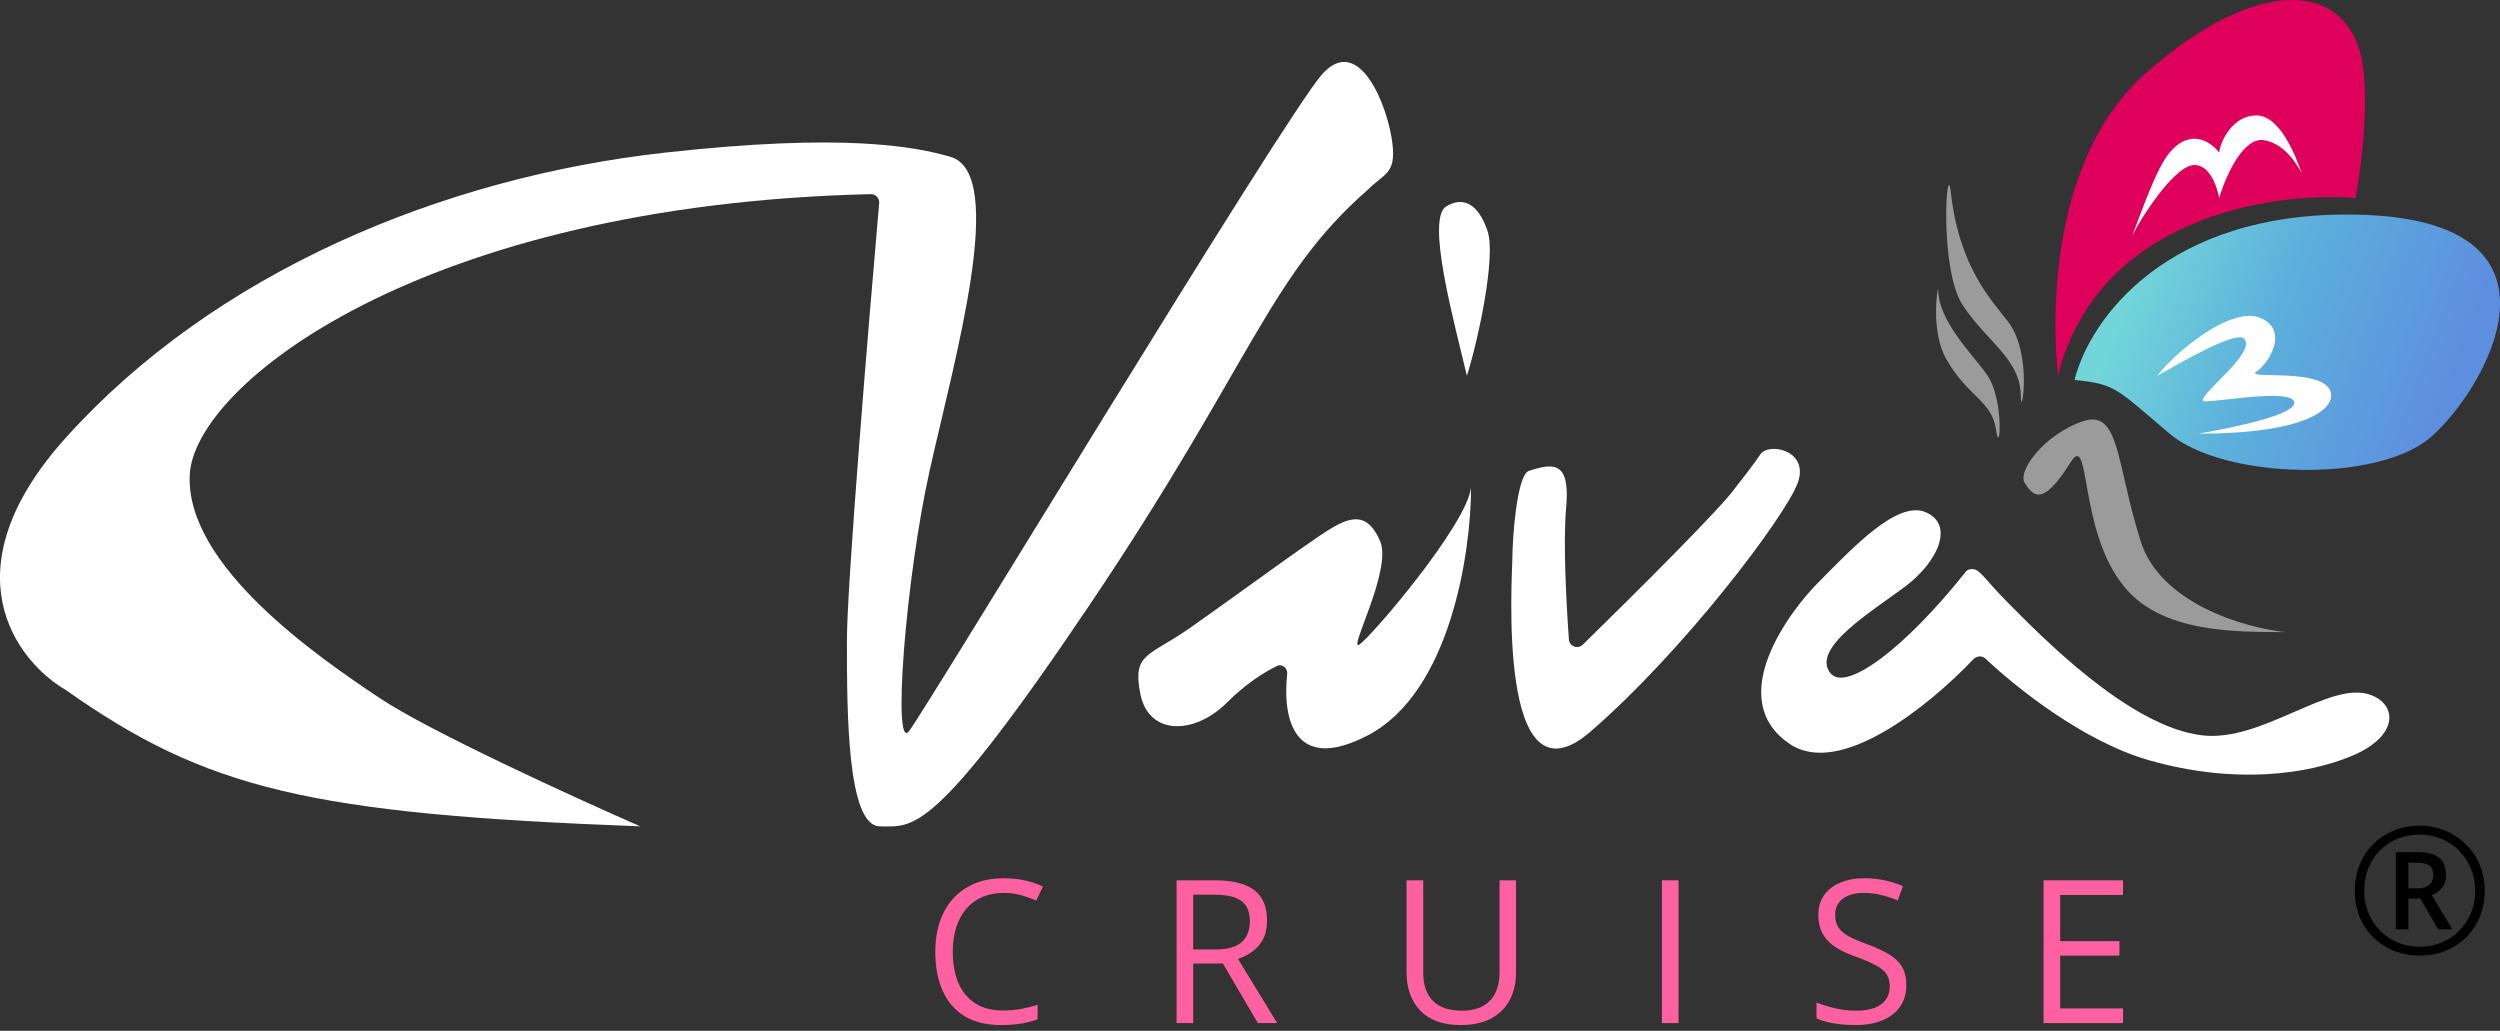 <svg width="325" height="134" viewBox="0 0 325 134" fill="none" xmlns="http://www.w3.org/2000/svg">
<rect x="0" y="0" width="325" height="134" fill="#333333" stroke="none"/>
<path d="M278.284 70.349C280.864 78.516 291.897 81.633 297.091 82.17H297.091C290.106 82.17 280.971 82.17 276.135 76.26C270.115 68.902 271.836 55.841 269.15 60.14C265.503 65.975 264.314 64.438 263.239 62.826C262.165 61.214 265.926 56.378 270.762 54.766C275.598 53.154 275.06 60.14 278.284 70.349Z" fill="#9B9B9B"/>
<path d="M306.226 27.9C281.667 27.461 271.657 41.512 269.687 49.393C275.06 49.93 275.06 50.468 282.046 56.378C289.031 62.289 308.912 62.826 315.898 56.916C322.883 51.005 336.316 28.437 306.226 27.9Z" fill="url(#paint0_linear_6_51)"/>
<path d="M278.822 9.631C266.786 20.377 266.642 40.258 267.538 48.856C272.696 28.222 295.479 24.855 306.226 25.75L306.226 25.75C306.763 22.526 307.838 16.078 307.3 9.631C306.281 -2.604 293.867 -3.803 278.822 9.631Z" fill="url(#paint1_linear_6_51)"/>
<path d="M293.867 41.333C290.119 39.727 282.941 45.632 280.434 48.856C283.299 47.244 290.643 42.945 291.718 44.02C293.417 45.719 286.344 50.878 286.344 52.08C286.344 52.617 297.091 50.468 298.166 52.08C299.24 53.692 291.001 55.483 285.807 56.378C299.778 56.378 303.539 53.154 303.002 51.005C302.177 47.708 291.718 49.393 293.33 48.318C294.942 47.244 297.628 42.945 293.867 41.333Z" fill="white"/>
<path d="M285.27 21.452C282.955 21.452 279.001 27.183 277.21 30.586C278.464 27.362 280.284 21.954 282.046 19.84C284.732 16.616 287.419 18.407 288.494 19.84C288.673 18.228 290.321 15.004 293.33 15.004C296.339 15.004 298.345 20.019 299.24 22.526C298.703 21.631 297.232 18.793 294.404 18.228C291.718 17.691 289.389 22.706 288.494 25.75C288.315 24.676 287.419 21.452 285.27 21.452Z" fill="white"/>
<path d="M253.03 46.706C250.881 42.945 251.955 37.034 251.955 37.572C251.955 41.87 256.717 46.327 258.403 48.856C260.553 52.08 260.015 59.602 259.478 55.841C258.941 52.08 255.864 51.666 253.03 46.706Z" fill="#9B9B9B"/>
<path d="M225.626 63.364C224.041 65.742 212.588 77.134 205.758 83.81C205.108 84.445 204.023 84.033 203.958 83.128C203.606 78.246 203.197 70.435 203.596 66.05C204.133 60.14 202.179 60.074 198.76 61.214C197.148 61.752 196.61 70.349 196.61 72.498C196.61 74.647 194.461 105.813 206.819 95.066C219.178 84.319 232.074 67.125 233.686 62.826C235.298 58.528 229.925 57.453 228.85 59.065C227.99 60.355 226.342 62.468 225.626 63.364Z" fill="white"/>
<path d="M177.804 95.603C188.55 90.015 191.237 71.782 191.237 63.364C190.7 68.2 178.341 82.707 176.729 83.782C175.117 84.857 181.028 74.11 179.416 70.349C177.804 66.588 175.654 67.125 172.968 68.737C170.281 70.349 160.072 77.871 154.698 81.633C149.325 85.394 147.176 84.857 148.25 90.23C149.325 95.603 155.236 95.603 159.534 91.305C161.954 88.885 164.338 87.388 165.976 86.588C166.696 86.236 167.421 86.864 167.333 87.661C166.722 93.236 168.108 100.645 177.804 95.603Z" fill="white"/>
<path d="M193.386 30.049C194.461 33.273 192.312 43.661 190.7 48.856C189.088 42.05 185.326 28.437 188.013 26.825C190.317 25.443 192.246 26.63 193.386 30.049Z" fill="white"/>
<path d="M49.382 90.767C55.83 95.066 74.636 103.663 83.234 107.425C40.247 105.813 26.814 102.589 8.545 89.693C2.097 85.931 -6.931 74.11 8.545 56.916C27.889 35.422 57.442 23.064 86.457 19.84C109.67 17.261 118.855 19.04 123.533 20.377C131.056 22.526 124.071 46.706 120.847 61.214C117.708 75.338 116.011 97.753 118.16 95.066C120.309 92.379 167.057 15.004 171.893 9.631C176.729 4.257 180.49 13.929 181.028 18.765C181.457 22.634 179.953 22.526 177.804 24.676C164.908 35.96 162.758 47.244 141.803 78.409C121.234 108.998 118.697 107.425 114.399 107.425C110.1 107.425 110.1 92.379 110.1 83.245C110.1 76.109 112.832 43.118 114.295 26.394C114.351 25.758 113.828 25.223 113.19 25.238C54.882 26.611 25.198 50.011 24.665 61.752C24.127 73.573 41.322 85.394 49.382 90.767Z" fill="white"/>
<path d="M232.611 96.678C239.181 101.195 250.849 91.69 256.564 85.678C256.987 85.234 257.689 85.219 258.135 85.64C262.186 89.473 270.944 96.423 279.359 98.827C290.643 102.051 300.077 100.628 305.688 98.29C312.136 95.603 311.599 91.305 307.838 90.23C302.569 88.725 293.991 96.453 286.344 95.603C276.672 94.529 264.851 82.17 261.09 78.409C257.586 74.905 257.346 73.732 256.026 74.023C255.822 74.068 255.646 74.2 255.516 74.364C247.53 84.412 239.974 89.93 237.985 87.543C235.298 84.319 243.358 79.484 247.657 76.26C251.955 73.035 254.105 68.2 250.343 66.588C246.582 64.976 240.671 71.424 236.373 75.722C232.788 79.307 224.014 90.767 232.611 96.678Z" fill="white"/>
<path d="M255.179 39.721C252.111 35.118 253.03 20.914 253.567 24.676C254.642 34.885 259.025 39.118 261.09 41.87C264.314 46.169 262.702 54.766 262.702 51.542C262.702 46.706 258.403 44.557 255.179 39.721Z" fill="#9B9B9B"/>
<path d="M130.474 116.077C129.45 116.077 128.527 116.255 127.706 116.61C126.894 116.957 126.2 117.465 125.624 118.134C125.057 118.794 124.621 119.594 124.316 120.533C124.012 121.473 123.859 122.531 123.859 123.707C123.859 125.264 124.101 126.618 124.583 127.77C125.074 128.912 125.802 129.797 126.767 130.423C127.74 131.049 128.954 131.362 130.41 131.362C131.24 131.362 132.018 131.295 132.746 131.159C133.482 131.015 134.198 130.838 134.892 130.626V132.505C134.215 132.759 133.504 132.945 132.759 133.063C132.014 133.19 131.13 133.254 130.105 133.254C128.218 133.254 126.64 132.865 125.37 132.086C124.109 131.299 123.161 130.19 122.526 128.76C121.9 127.329 121.587 125.641 121.587 123.694C121.587 122.289 121.782 121.007 122.171 119.848C122.569 118.68 123.144 117.673 123.897 116.826C124.659 115.98 125.59 115.328 126.69 114.871C127.799 114.406 129.069 114.173 130.499 114.173C131.438 114.173 132.344 114.266 133.216 114.452C134.088 114.638 134.875 114.905 135.577 115.252L134.714 117.08C134.121 116.809 133.47 116.576 132.759 116.382C132.056 116.179 131.295 116.077 130.474 116.077Z" fill="#FF61A0"/>
<path d="M157.971 114.439C159.494 114.439 160.751 114.63 161.741 115.011C162.74 115.383 163.485 115.954 163.976 116.725C164.466 117.495 164.712 118.477 164.712 119.67C164.712 120.652 164.534 121.473 164.179 122.133C163.823 122.785 163.358 123.313 162.782 123.72C162.207 124.126 161.593 124.439 160.941 124.659L166.032 133H163.519L158.974 125.256H155.114V133H152.956V114.439H157.971ZM157.844 116.306H155.114V123.428H158.06C159.575 123.428 160.687 123.119 161.398 122.501C162.118 121.883 162.478 120.973 162.478 119.771C162.478 118.51 162.097 117.618 161.335 117.093C160.582 116.568 159.418 116.306 157.844 116.306Z" fill="#FF61A0"/>
<path d="M197.084 114.439V126.449C197.084 127.761 196.817 128.929 196.284 129.953C195.759 130.977 194.964 131.785 193.897 132.378C192.831 132.962 191.494 133.254 189.886 133.254C187.592 133.254 185.844 132.632 184.643 131.388C183.449 130.144 182.852 128.48 182.852 126.398V114.439H185.023V126.462C185.023 128.036 185.438 129.251 186.268 130.105C187.105 130.96 188.354 131.388 190.013 131.388C191.147 131.388 192.073 131.185 192.793 130.778C193.521 130.364 194.058 129.788 194.405 129.052C194.761 128.307 194.938 127.448 194.938 126.475V114.439H197.084Z" fill="#FF61A0"/>
<path d="M216.05 133V114.439H218.208V133H216.05Z" fill="#FF61A0"/>
<path d="M247.825 128.062C247.825 129.162 247.55 130.101 247 130.88C246.458 131.65 245.696 132.238 244.715 132.645C243.733 133.051 242.578 133.254 241.249 133.254C240.546 133.254 239.882 133.22 239.256 133.152C238.629 133.085 238.054 132.987 237.529 132.86C237.004 132.733 236.543 132.577 236.145 132.391V130.321C236.78 130.584 237.555 130.829 238.469 131.058C239.383 131.278 240.339 131.388 241.338 131.388C242.269 131.388 243.056 131.265 243.699 131.02C244.342 130.766 244.829 130.406 245.159 129.94C245.498 129.466 245.667 128.899 245.667 128.239C245.667 127.604 245.527 127.076 245.248 126.652C244.969 126.221 244.503 125.831 243.851 125.484C243.208 125.129 242.328 124.752 241.211 124.354C240.424 124.075 239.73 123.771 239.129 123.44C238.528 123.102 238.024 122.721 237.618 122.298C237.212 121.875 236.903 121.384 236.691 120.825C236.488 120.267 236.387 119.628 236.387 118.908C236.387 117.918 236.636 117.072 237.136 116.369C237.643 115.658 238.342 115.117 239.23 114.744C240.127 114.363 241.156 114.173 242.315 114.173C243.306 114.173 244.22 114.266 245.057 114.452C245.904 114.638 246.678 114.888 247.381 115.201L246.708 117.055C246.039 116.775 245.328 116.543 244.575 116.356C243.83 116.17 243.06 116.077 242.264 116.077C241.469 116.077 240.796 116.196 240.246 116.433C239.704 116.661 239.29 116.987 239.002 117.41C238.714 117.833 238.57 118.337 238.57 118.921C238.57 119.573 238.706 120.114 238.976 120.546C239.256 120.978 239.696 121.363 240.297 121.701C240.906 122.031 241.71 122.378 242.709 122.742C243.801 123.14 244.727 123.563 245.489 124.012C246.251 124.452 246.831 124.993 247.228 125.637C247.626 126.271 247.825 127.08 247.825 128.062Z" fill="#FF61A0"/>
<path d="M275.995 133H265.661V114.439H275.995V116.344H267.819V122.349H275.525V124.228H267.819V131.096H275.995V133Z" fill="#FF61A0"/>
<path d="M311.458 120.811V110.782H314.389C315.609 110.782 316.511 111.029 317.095 111.523C317.679 112.01 317.971 112.747 317.971 113.735C317.971 114.462 317.784 115.038 317.41 115.465C317.043 115.884 316.62 116.187 316.141 116.375L318.802 120.811H316.96L314.636 116.812H313.086V120.811H311.458ZM313.086 115.487H314.333C314.954 115.487 315.441 115.334 315.792 115.027C316.152 114.72 316.332 114.304 316.332 113.78C316.332 113.204 316.167 112.788 315.837 112.534C315.508 112.279 314.999 112.152 314.31 112.152H313.086V115.487ZM314.568 124.225C313.348 124.225 312.221 124.015 311.188 123.596C310.162 123.176 309.268 122.589 308.504 121.833C307.748 121.076 307.16 120.185 306.741 119.16C306.329 118.126 306.123 117.003 306.123 115.791C306.123 114.57 306.333 113.447 306.752 112.421C307.171 111.388 307.759 110.493 308.515 109.737C309.279 108.981 310.174 108.393 311.199 107.974C312.232 107.555 313.355 107.345 314.568 107.345C315.744 107.345 316.841 107.559 317.859 107.985C318.885 108.405 319.783 108.996 320.554 109.76C321.325 110.516 321.928 111.407 322.362 112.433C322.797 113.458 323.014 114.578 323.014 115.791C323.014 117.003 322.804 118.126 322.385 119.16C321.965 120.185 321.374 121.076 320.61 121.833C319.854 122.589 318.959 123.176 317.926 123.596C316.901 124.015 315.781 124.225 314.568 124.225ZM314.568 123.079C315.564 123.079 316.496 122.899 317.365 122.54C318.241 122.181 319.008 121.675 319.667 121.024C320.326 120.365 320.842 119.594 321.217 118.71C321.591 117.819 321.778 116.846 321.778 115.791C321.778 114.787 321.599 113.848 321.239 112.972C320.887 112.096 320.389 111.321 319.746 110.647C319.102 109.973 318.338 109.449 317.455 109.075C316.579 108.693 315.617 108.502 314.568 108.502C313.52 108.502 312.554 108.682 311.671 109.041C310.795 109.4 310.031 109.91 309.38 110.568C308.736 111.22 308.234 111.991 307.875 112.882C307.523 113.765 307.347 114.735 307.347 115.791C307.347 116.794 307.523 117.737 307.875 118.621C308.227 119.497 308.725 120.271 309.369 120.945C310.02 121.612 310.784 122.136 311.66 122.518C312.543 122.892 313.513 123.079 314.568 123.079Z" fill="black"/>
<defs>
<linearGradient id="paint0_linear_6_51" x1="276.672" y1="38.646" x2="317.51" y2="54.229" gradientUnits="userSpaceOnUse">
<stop stop-color="#72D5DA"/>
<stop offset="0.432" stop-color="#5CAFDC"/>
<stop offset="1" stop-color="#5E8EDF"/>
</linearGradient>
<linearGradient id="paint1_linear_6_51" x1="267" y1="22" x2="307" y2="24" gradientUnits="userSpaceOnUse">
<stop stop-color="#DE005A"/>
<stop offset="1" stop-color="#DE005A"/>
</linearGradient>
</defs>
</svg>
